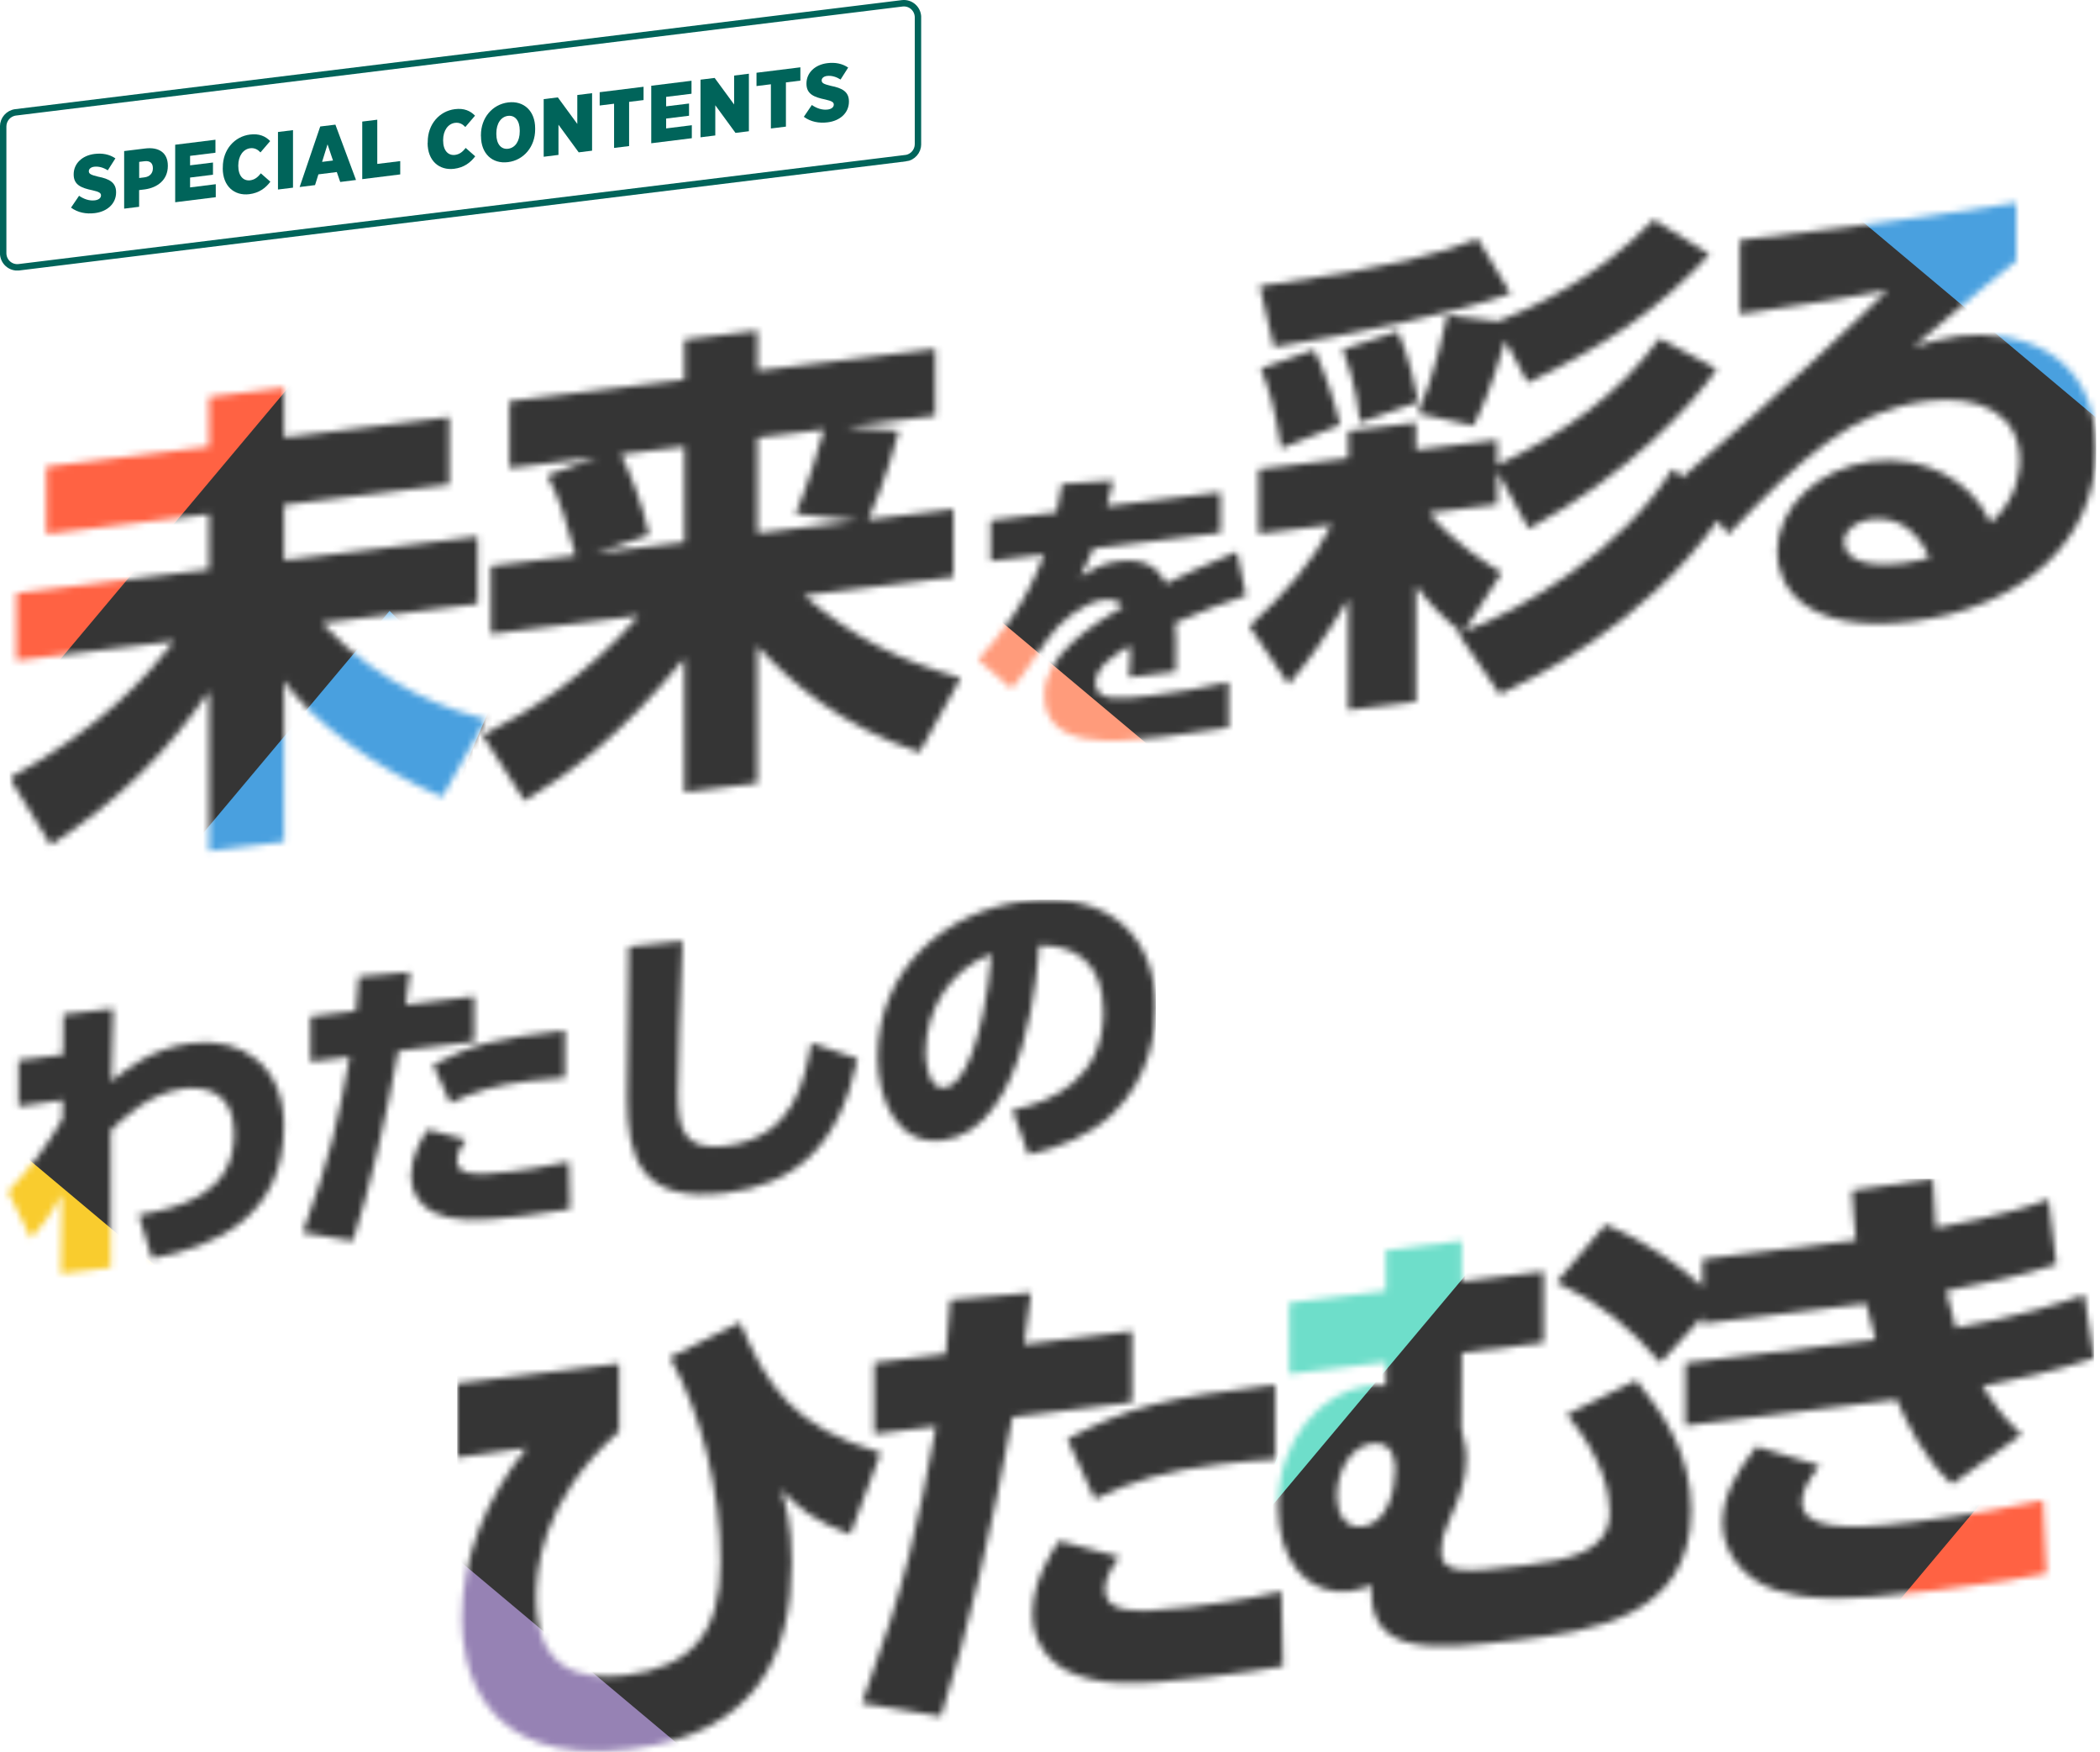 <svg width="326" height="272" viewBox="0 0 326 272" fill="none" xmlns="http://www.w3.org/2000/svg">
<mask id="mask0_1614_27037" style="mask-type:luminance" maskUnits="userSpaceOnUse" x="1" y="31" width="325" height="102">
<path d="M49.948 96.731L74.138 93.76V83.3L44.088 86.99V78.38L69.728 75.231V64.77L44.088 67.921V60.2L32.448 61.63V69.35L7.198 72.451V82.91L32.448 79.811V88.421L2.548 92.091V102.55L27.048 99.54C23.088 104.63 16.018 112.92 1.488 120.79L7.878 131.21C18.988 123.91 26.058 116.58 32.448 107.34V132.13L44.088 130.7V105.69C48.268 111.78 57.928 119.13 68.658 123.75L75.428 111.71C70.258 110.34 59.608 107.05 49.948 96.731ZM149.148 105.26C139.178 102.4 132.488 98.99 124.808 92.441L148.008 89.591V79.05L134.768 80.68C137.428 74.861 139.258 68.031 139.558 66.88L131.418 66.251L145.188 64.561V54.17L117.578 57.56V51.331L106.248 52.721V58.95L79.088 62.281V72.671L92.708 71.001L84.948 73.811C86.928 77.35 88.068 81.591 89.358 86.26L76.198 87.88V98.421L99.168 95.6C90.798 105.24 82.208 110.45 74.898 114.16L81.438 124.34C88.438 120.14 96.348 114.27 106.238 102.22V123L117.568 121.61V100.31C122.898 106.11 130.578 112.74 142.748 116.81L149.138 105.27L149.148 105.26ZM106.248 84.18L92.408 85.88L100.778 83.07C99.788 78.221 97.578 72.85 96.368 70.55L106.258 69.341V84.18H106.248ZM117.578 82.79V67.951L127.918 66.68C127.458 68.371 125.328 75.68 123.508 79.76L133.098 80.88L117.578 82.79ZM208.398 54.27C209.158 56.251 210.448 59.581 211.138 65.591L220.188 62.401C219.888 60.73 218.668 55.02 216.998 51.441L208.398 54.281V54.27ZM224.678 48.931C224.218 51.141 222.628 58.38 220.118 64.18L228.718 66.091C229.938 63.711 231.378 60.641 233.668 52.87L237.168 59.42C248.888 53.831 257.248 48.35 265.388 39.48L256.718 34.09C247.968 43.331 237.248 48.06 232.598 49.891L224.688 48.931H224.678ZM198.898 69.611L208.028 65.971C207.268 62.501 205.438 57.09 203.998 54.291L195.708 57.24C196.768 59.711 197.838 62.84 198.908 69.611H198.898ZM234.498 45.571L229.398 37.071C224.068 39.211 216.238 41.581 195.548 44.42L197.758 53.87C209.088 52.111 226.128 48.6 234.498 45.571ZM268.268 82.981C279.448 71.29 287.438 63.711 299.158 62.27C307.298 61.27 313.538 64.221 313.538 71.49C313.538 72.38 313.538 77.13 309.048 81.171C306.008 74.421 298.548 70.66 290.638 71.63C282.118 72.68 275.878 78.861 275.878 85.691C275.878 91.111 280.288 98.51 296.798 96.481C313.758 94.4 325.398 84.061 325.398 69.74C325.398 54.3 312.848 51.1 304.098 52.17C301.508 52.49 299.078 53.23 297.028 53.85C307.528 44.84 310.948 42.12 312.998 40.531V31.48C293.068 34.67 278.458 36.31 270.098 37.27V48.77C282.798 46.91 285.998 46.37 292.998 45.071C288.968 49.05 276.568 61.041 261.428 73.88L261.768 74.331L259.598 72.841C251.838 85.441 236.168 94.79 227.268 98.031L233.128 88.921C231.308 87.811 225.368 84.16 221.868 79.621L232.438 78.32V73.201L237.308 82.1C252.828 73.74 263.168 62.38 266.518 57.291L257.618 52.52C251.308 61.24 243.008 67.15 232.438 72.231V68.3L219.808 69.85V65.621L209.308 66.91V71.141L195.388 72.85V82.871L206.728 81.481C203.758 87.26 199.648 92.001 193.948 97.221L200.038 106.27C203.228 102.54 205.588 99.21 209.318 93.031V110.25L219.818 108.96V90.93C221.798 93.66 223.998 95.91 226.818 98.16L226.358 98.361L232.828 107.81C237.868 105.41 254.938 97.29 266.658 80.82L268.278 82.971L268.268 82.981ZM295.428 87.441C293.148 87.721 286.298 88.26 286.298 84.031C286.298 82.1 288.508 80.861 290.408 80.63C294.668 80.111 297.638 82.421 299.538 86.561C298.628 86.82 297.488 87.18 295.428 87.441ZM180.348 114.43C182.038 114.22 183.538 114.04 190.728 112.97V105.9C187.008 106.83 182.328 107.54 178.608 108C173.588 108.62 170.058 108.91 170.058 106.03C170.058 103.49 173.248 101.54 175.418 100.24C175.468 100.8 175.518 102.49 175.278 105.16L182.518 104.27C182.668 99.96 182.518 97.721 182.418 96.701C187.198 94.611 189.758 93.68 193.428 92.471L192.028 85.671C187.588 87.35 182.558 89.85 181.018 90.6C179.958 88.471 178.168 86.57 173.628 87.13C171.258 87.421 169.718 88.32 167.688 89.51C168.698 87.501 169.138 86.65 169.718 85.16L189.468 82.731V76.421L171.838 78.581C172.178 77.451 172.318 76.82 172.808 74.6L164.838 75.15C164.598 76.831 164.398 77.751 164.018 79.54L153.778 80.8V87.111L162.088 86.091C159.138 93.99 155.088 98.82 151.848 102.42L157.018 106.92C157.698 106.18 158.808 104.96 162.568 99.311C164.648 96.231 168.458 93.501 171.258 93.15C172.468 93.001 173.668 93.18 174.298 94.191C169.618 97.031 162.128 101.62 162.128 107.93C162.128 116.41 173.088 115.3 180.338 114.41L180.348 114.43Z" fill="white"/>
</mask>
<g mask="url(#mask0_1614_27037)">
<path d="M325.398 31.48H1.488V132.13H325.398V31.48Z" fill="#353535"/>
<path d="M56.617 46.05L-8.163 123.25L-24.953 106.46L39.827 29.26L56.617 46.05Z" fill="#FF6243"/>
<path d="M195.848 143.48L146.668 102.21L153.398 94.81L202.588 136.08L195.848 143.48Z" fill="#FF9B7B"/>
<path d="M75.897 110.26L66.067 133.56L12.497 188.84L-4.293 172.05L60.477 94.85L75.897 110.26Z" fill="#49A0DF"/>
<path d="M293.816 10L317.116 19.83L372.396 73.4L355.606 90.19L278.406 25.41L293.816 10Z" fill="#49A0DF"/>
</g>
<mask id="mask1_1614_27037" style="mask-type:luminance" maskUnits="userSpaceOnUse" x="1" y="139" width="179" height="59">
<path d="M29.738 161.97C23.508 162.74 19.448 166.11 17.278 167.93C17.328 164.91 17.468 160.51 17.568 156.59L9.838 157.49L9.788 163.76L2.878 164.61V171.77L9.738 170.79L9.688 173.76C7.028 178.23 5.248 180.67 1.238 185.02L4.808 192.26C6.308 190.66 7.708 188.89 9.588 185.45L9.448 197.76L17.178 196.81C17.128 191.21 17.128 184.42 17.178 175.51C18.868 173.89 23.118 169.69 28.478 169.03C31.328 168.68 36.348 169.1 36.348 175.98C36.348 185.69 27.508 187.57 21.518 188.64L23.598 195.4C33.598 193.56 44.078 188.83 44.078 174.79C44.078 165.6 37.708 160.97 29.738 161.95V161.97ZM79.248 181.9C72.878 182.68 70.938 182.21 70.938 180.14C70.938 179.62 71.088 178.61 72.338 176.95L66.398 175.37C65.578 176.6 63.788 179.37 63.788 182.62C63.788 185.21 65.288 187.24 67.268 188.22C70.218 189.6 73.498 189.72 80.988 188.8C84.708 188.34 86.498 188.08 88.478 187.74L88.328 180.36C84.708 181.23 80.358 181.76 79.248 181.9ZM69.928 171.26C73.698 169.43 76.928 168.47 82.288 167.81C84.658 167.52 86.398 167.4 87.698 167.33V159.98C76.978 161.25 73.358 162.12 67.218 165.32L69.918 171.25L69.928 171.26ZM73.598 154.7L62.968 156C63.308 153.7 63.358 153.31 63.648 150.92L55.678 151.62C55.488 154.24 55.438 155.18 55.248 156.95L48.198 157.82V164.84L54.288 164.09C52.448 174.02 51.388 179.38 46.998 191.37L54.778 192.68C57.338 184.87 59.948 173.58 61.828 163.17L73.608 161.72V154.7H73.598ZM112.628 177.94C105.918 178.76 105.238 174.98 105.238 169.75C105.238 168.19 105.578 152.89 105.958 146.1L97.598 146.98C97.548 150.33 97.358 166.75 97.358 170.47C97.358 179.85 99.478 186.84 112.618 185.23C123.048 183.95 130.198 178.45 133.138 164.38L125.938 161.92C124.878 167.8 123.278 176.62 112.608 177.93L112.628 177.94ZM158.988 139.92C147.058 141.38 136.238 150.25 136.238 164.15C136.238 170.56 139.188 177.92 146.328 177.05C159.468 175.44 161.158 149.74 161.298 146.8C166.178 146.67 171.298 148.87 171.298 157.07C171.298 167.39 163.518 171.08 157.148 172.33L159.658 179.28C164.388 178.23 169.218 176.27 172.648 173.02C178.638 167.34 179.408 159.94 179.408 156.41C179.408 146.19 173.038 138.2 158.978 139.93L158.988 139.92ZM146.678 168.9C144.168 169.21 143.688 165.03 143.688 163.42C143.688 156.45 147.838 150.33 153.928 148.12C152.628 162.27 149.388 168.56 146.688 168.89L146.678 168.9Z" fill="white"/>
</mask>
<g mask="url(#mask1_1614_27037)">
<path d="M179.42 139.689H1.25V197.769H179.42V139.689Z" fill="#353535"/>
<path d="M30.2 232.49L-47 167.71L-30.21 150.92L46.99 215.7L30.2 232.49Z" fill="#F9CC2E"/>
</g>
<g clip-path="url(#clip0_1614_27037)">
<path d="M11.033 32.225L12.274 30.397C13.012 30.904 13.858 31.212 14.734 31.103C15.354 31.023 15.679 30.715 15.679 30.338C15.679 29.97 15.404 29.781 14.35 29.543C12.638 29.185 11.437 28.718 11.437 27.099V27.059C11.437 25.44 12.697 24.149 14.675 23.901C15.896 23.752 16.969 23.95 17.914 24.586L16.732 26.444C16.112 26.046 15.364 25.798 14.616 25.887C14.085 25.957 13.789 26.245 13.789 26.573C13.789 26.98 14.075 27.149 15.226 27.427C16.949 27.765 18.022 28.321 18.022 29.841V29.871C18.022 31.609 16.663 32.851 14.715 33.089C13.366 33.258 12.086 33.01 11.023 32.235L11.033 32.225Z" fill="#00645A"/>
<path d="M19.283 23.453L22.522 23.056C24.658 22.788 26.055 23.712 26.055 25.718V25.768C26.055 27.914 24.471 29.126 22.492 29.404L21.596 29.513V32.106L19.273 32.394V23.463L19.283 23.453ZM22.423 27.536C23.24 27.437 23.732 26.901 23.732 26.146V26.106C23.732 25.291 23.25 24.924 22.413 25.033L21.606 25.132V27.636L22.423 27.536Z" fill="#00645A"/>
<path d="M27.205 22.47L33.446 21.695V23.712L29.508 24.199V25.669L33.062 25.232V27.129L29.508 27.566V29.096L33.495 28.599V30.616L27.195 31.401V22.47H27.205Z" fill="#00645A"/>
<path d="M34.588 26.116V25.967C34.588 23.216 36.419 21.189 38.801 20.891C40.228 20.712 41.203 21.139 41.941 21.904L40.435 23.663C40.051 23.255 39.559 22.927 38.84 23.017C37.777 23.146 36.99 24.179 36.99 25.699V25.749C36.99 27.348 37.797 28.123 38.84 27.994C39.618 27.894 40.08 27.427 40.494 26.911L41.97 28.212C41.232 29.196 40.218 29.961 38.702 30.149C36.379 30.437 34.578 28.908 34.578 26.126L34.588 26.116Z" fill="#00645A"/>
<path d="M43.152 20.493L45.485 20.205V29.136L43.152 29.424V20.493Z" fill="#00645A"/>
<path d="M49.705 19.64L52.067 19.352L55.266 27.944L52.815 28.252L52.284 26.712L49.429 27.07L48.907 28.739L46.516 29.037L49.705 19.66V19.64ZM51.693 24.924L50.847 22.411L50 25.133L51.683 24.924H51.693Z" fill="#00645A"/>
<path d="M56.234 18.874L58.567 18.586V25.45L62.13 25.013V27.079L56.234 27.814V18.884V18.874Z" fill="#00645A"/>
<path d="M66.399 22.173V22.024C66.399 19.272 68.229 17.246 70.611 16.948C72.039 16.769 73.003 17.196 73.742 17.961L72.236 19.719C71.852 19.312 71.359 18.984 70.641 19.073C69.578 19.203 68.79 20.236 68.79 21.756V21.805C68.79 23.405 69.598 24.18 70.641 24.05C71.418 23.951 71.881 23.484 72.295 22.968L73.771 24.269C73.033 25.252 72.019 26.017 70.503 26.206C68.18 26.494 66.379 24.964 66.379 22.183L66.399 22.173Z" fill="#00645A"/>
<path d="M74.66 21.159V20.97C74.66 18.298 76.432 16.212 78.873 15.904C81.324 15.596 83.076 17.235 83.076 19.917V20.106C83.076 22.778 81.304 24.874 78.863 25.172C76.412 25.48 74.67 23.841 74.67 21.159H74.66ZM80.684 20.394V20.255C80.684 18.715 79.936 17.861 78.863 17.99C77.79 18.119 77.052 19.143 77.052 20.692V20.831C77.052 22.371 77.8 23.225 78.873 23.096C79.966 22.957 80.684 21.944 80.684 20.394Z" fill="#00645A"/>
<path d="M84.412 15.388L86.597 15.12L89.619 19.242V14.752L91.913 14.464V23.394L89.836 23.653L86.696 19.361V24.05L84.402 24.338V15.408L84.412 15.388Z" fill="#00645A"/>
<path d="M95.338 16.103L93.094 16.381V14.315L99.905 13.471V15.537L97.661 15.815V22.679L95.328 22.967V16.103H95.338Z" fill="#00645A"/>
<path d="M101.108 13.312L107.348 12.537V14.554L103.411 15.04V16.511L106.964 16.073V17.971L103.411 18.408V19.938L107.397 19.441V21.458L101.098 22.242V13.312H101.108Z" fill="#00645A"/>
<path d="M108.756 12.368L110.941 12.1L113.963 16.223V11.732L116.256 11.444V20.375L114.179 20.633L111.04 16.342V21.03L108.746 21.319V12.388L108.756 12.368Z" fill="#00645A"/>
<path d="M119.682 13.083L117.438 13.361V11.295L124.249 10.45V12.516L122.005 12.795V19.659L119.672 19.947V13.083H119.682Z" fill="#00645A"/>
<path d="M124.789 18.129L126.029 16.302C126.768 16.808 127.614 17.116 128.49 17.007C129.11 16.927 129.435 16.619 129.435 16.242C129.435 15.874 129.159 15.686 128.106 15.447C126.393 15.09 125.193 14.623 125.193 13.004V12.964C125.193 11.345 126.453 10.053 128.431 9.805C129.652 9.656 130.724 9.855 131.669 10.49L130.488 12.348C129.868 11.951 129.12 11.702 128.382 11.792C127.85 11.861 127.555 12.149 127.555 12.477C127.555 12.884 127.84 13.053 128.992 13.331C130.715 13.669 131.787 14.225 131.787 15.745V15.775C131.787 17.514 130.429 18.755 128.48 18.994C127.132 19.163 125.852 18.914 124.789 18.139V18.129Z" fill="#00645A"/>
<path d="M140.579 24.556L2.943 41.493C1.634 41.652 0.492 40.629 0.492 39.298V19.639C0.492 18.526 1.319 17.582 2.421 17.444L140.057 0.516C141.366 0.357 142.508 1.381 142.508 2.712V22.371C142.508 23.483 141.681 24.427 140.579 24.566V24.556Z" stroke="#00645A" stroke-miterlimit="10"/>
</g>
<mask id="mask2_1614_27037" style="mask-type:luminance" maskUnits="userSpaceOnUse" x="71" y="183" width="255" height="89">
<path d="M131.99 238.24L136.71 225.56C123.17 221.58 119.06 215.33 114.88 205.31L104 210.73C109.02 219.83 111.84 231.59 111.84 242.49C111.84 253.39 107.5 258.83 97.08 260.11C89.47 261.04 83.24 258.77 83.24 248.16C83.24 244.3 83.7 233.19 96.1 222.24V211.7L71 214.78V226.28L81.73 224.81C75.42 232.63 71.69 242 71.69 251.27C71.69 257.8 73.9 274.52 97.86 271.58C117.56 269.16 122.89 256.78 122.89 242.61C122.89 236.53 121.98 233.45 121.22 231.24C124.03 234.23 126.39 236.17 132.02 238.23L131.99 238.24ZM169.95 232.76C175.88 229.88 180.98 228.36 189.42 227.33C193.15 226.87 195.89 226.69 197.94 226.58V215C181.05 217 175.35 218.37 165.69 223.41L169.95 232.76ZM184.63 249.51C174.59 250.74 171.55 250 171.55 246.74C171.55 245.92 171.78 244.34 173.76 241.72L164.4 239.23C163.11 241.17 160.29 245.52 160.29 250.64C160.29 254.72 162.65 257.92 165.77 259.47C170.41 261.65 175.58 261.83 187.37 260.38C193.23 259.66 196.04 259.24 199.16 258.71L198.93 247.09C193.22 248.46 186.38 249.3 184.63 249.51ZM175.73 206.67L158.99 208.72C159.52 205.09 159.6 204.49 160.06 200.72L147.51 201.82C147.21 205.94 147.13 207.43 146.83 210.22L135.72 211.58V222.64L145.3 221.46C142.41 237.1 140.74 245.55 133.81 264.43L146.06 266.49C150.09 254.2 154.2 236.4 157.17 220.01L175.73 217.73V206.67ZM257.74 211.59L264.29 204.45V205.51L289.7 202.39C290.16 204.49 290.54 206 291.15 208L261.64 211.62V221.34L294.43 217.31C295.95 220.69 298.46 226.31 303.03 230.43L313.83 222.72C310.86 219.97 309.34 217.78 307.74 215.23C313.75 213.97 318.09 213.14 325.08 210.87L323.56 201.04C319.91 202.3 314.05 204.29 303.63 206.16C303.02 204.23 302.72 203.01 302.11 200.41C307.36 199.47 314.21 197.96 319.23 196.3L318.01 186.21C315.65 187.09 310.56 188.83 300.51 190.66C300.21 186.39 300.13 185.36 300.05 183L287.5 184.84C287.73 188.08 287.73 189.12 288.11 192.56L264.3 195.48V199.76C261.1 196.85 256.05 192.93 249.23 190.13L241.62 199.08C248.39 202.26 253.11 206.13 257.75 211.57L257.74 211.59ZM243.21 219.61C248.76 226.2 249.9 231.77 249.9 234.74C249.9 241.05 243.43 242.21 236.74 243.03C226.78 244.25 223.73 244.33 223.73 240.84C223.73 239.5 224.03 238.06 224.95 236.09C226.7 232.31 227.61 229.68 227.61 226.41C227.61 226.19 227.61 225.67 227.53 224.94C227.45 224.43 227.07 222.55 226.85 221.76L226.93 210.03L239.63 208.47V197.41L226.93 198.97V192.66L215.14 194.11V200.42L200.15 202.26V213.32L215.14 211.48V215.12C214.08 215.1 213.39 215.04 212.4 215.16C205.25 216.04 198.4 223.33 198.4 233.95C198.4 242.34 202.96 247.86 209.58 247.05C210.95 246.88 212.01 246.45 212.93 246.12C212.24 257.11 222.06 256.28 235.75 254.6C246.78 253.25 262.53 251.31 262.53 234.47C262.53 225.71 258.19 219.49 254.01 214.29L243.21 219.62V219.61ZM296.77 236.33C285.97 237.66 279.73 237.31 279.73 233.15C279.73 231.67 280.57 230 282.47 227.54L272.66 224.59C269.24 228.87 267.41 232.58 267.41 236.52C267.41 240.82 270.45 245.2 275.78 246.92C280.04 248.25 285.14 248.81 300.58 246.92C310.62 245.69 314.04 245.04 317.7 244.3L317.17 232.94C312.83 233.84 306.22 235.18 296.78 236.33H296.77ZM211.57 237C208.68 237.36 207.54 234.82 207.54 232.3C207.54 228.07 209.97 224.51 212.94 224.14C216.52 223.7 216.59 227.18 216.59 228.22C216.59 231.49 215.3 236.54 211.57 237Z" fill="white"/>
</mask>
<g mask="url(#mask2_1614_27037)">
<path d="M325.07 183.02H70.981V271.94H325.07V183.02Z" fill="#353535"/>
<path d="M358.47 209.449L293.7 286.649L276.91 269.859L341.68 192.659L358.47 209.449Z" fill="#FF6243"/>
<path d="M271.251 145.85L194.101 237.8L201.291 217.85L199.161 215.73L189.691 206.26L254.461 129.06L271.251 145.85Z" fill="#6EDECA"/>
<path d="M129.3 321.86L65.32 264.07L68.89 240.29L146.09 305.07L129.3 321.86Z" fill="#9682B4"/>
</g>
<defs>
<clipPath id="clip0_1614_27037">
<rect width="143" height="42" fill="white"/>
</clipPath>
</defs>
</svg>
